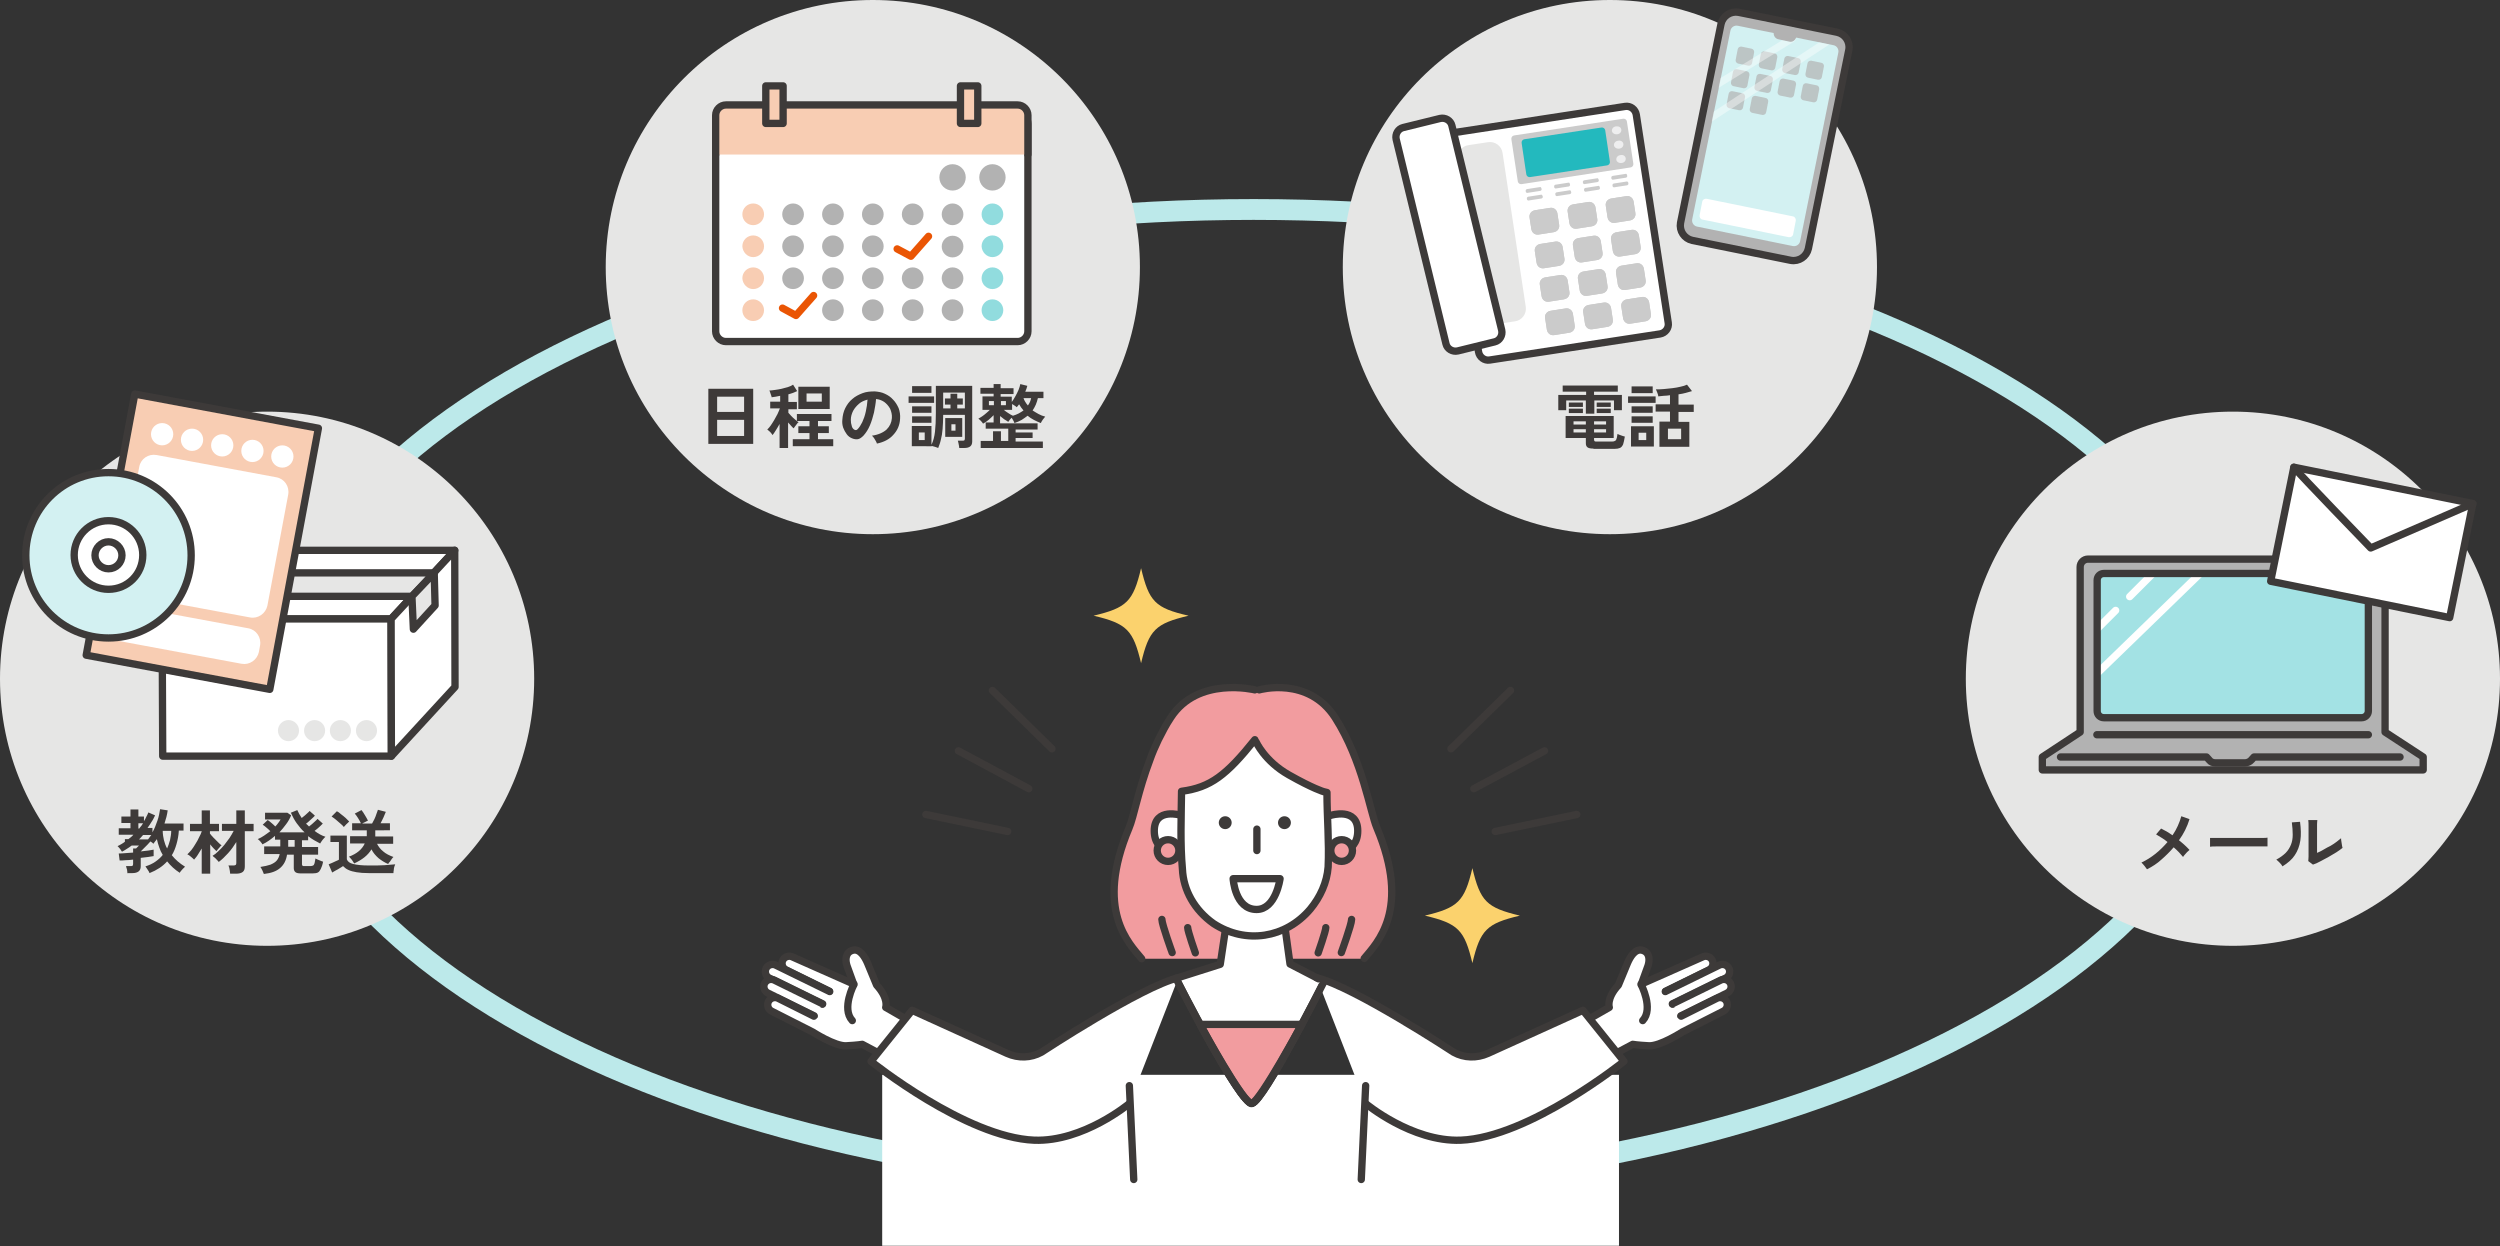 <?xml version="1.0" encoding="utf-8"?>
<!-- Generator: Adobe Illustrator 27.9.1, SVG Export Plug-In . SVG Version: 6.00 Build 0)  -->
<svg version="1.1" id="レイヤー_1" xmlns="http://www.w3.org/2000/svg" xmlns:xlink="http://www.w3.org/1999/xlink" x="0px"
	 y="0px" viewBox="0 0 852.7 425" style="enable-background:new 0 0 852.7 425;" xml:space="preserve">
<rect x="0" y="0" width="852.7" height="425" fill="#333333" stroke="none"/>
<style type="text/css">
	.st0{fill:#BCE9EA;}
	.st1{fill:#E6E6E5;}
	.st2{fill:#FFFFFF;}
	.st3{fill:#F29C9F;}
	.st4{fill:none;stroke:#3D3A39;stroke-width:2.5;stroke-linecap:round;stroke-linejoin:round;stroke-miterlimit:10;}
	.st5{fill:#FFFFFF;stroke:#3D3A39;stroke-width:2.5;stroke-linecap:round;stroke-linejoin:round;stroke-miterlimit:10;}
	.st6{fill:#F29C9F;stroke:#3D3A39;stroke-width:2.5;stroke-linecap:round;stroke-linejoin:round;stroke-miterlimit:10;}
	.st7{fill:#3D3A39;}
	.st8{fill:#FBD26D;}
	.st9{fill:#F8CDB3;}
	.st10{fill:#B2B2B2;}
	.st11{fill:#91DCDE;}
	
		.st12{fill-rule:evenodd;clip-rule:evenodd;fill:none;stroke:#EA5504;stroke-width:2.5;stroke-linecap:round;stroke-linejoin:round;stroke-miterlimit:10;}
	.st13{fill:#F8CDB3;stroke:#3D3A39;stroke-width:2.5;stroke-linecap:round;stroke-linejoin:round;stroke-miterlimit:10;}
	.st14{fill:#E6E6E5;stroke:#3D3A39;stroke-width:2.5;stroke-linecap:round;stroke-linejoin:round;stroke-miterlimit:10;}
	.st15{fill:#D3F1F2;stroke:#3D3A39;stroke-width:2.5;stroke-miterlimit:10;}
	.st16{fill:#FFFFFF;stroke:#3D3A39;stroke-width:2.5;stroke-miterlimit:10;}
	.st17{fill:none;stroke:#3D3A39;stroke-width:2.5;stroke-miterlimit:10;}
	.st18{fill:none;stroke:#3D3A39;stroke-width:2.5;stroke-linecap:round;stroke-linejoin:round;}
	.st19{fill:#D3F1F2;}
	.st20{opacity:0.7;}
	
		.st21{opacity:0.4;clip-path:url(#SVGID_00000165932464475309959980000013447800095929650838_);fill:none;stroke:#FFFFFF;stroke-width:2.5;stroke-linecap:round;stroke-linejoin:round;}
	.st22{fill:none;stroke:#3D3A39;stroke-width:2.5;}
	.st23{fill:#CBCBCB;}
	.st24{fill:#23B9BE;}
	.st25{fill:#EEEEEF;}
	.st26{fill:#B2B2B2;stroke:#3D3A39;stroke-width:2.5;stroke-linecap:round;stroke-linejoin:round;}
	.st27{fill:#A3E2E4;}
	.st28{fill:#FFFFFF;stroke:#3D3A39;stroke-width:2.5;stroke-linecap:round;stroke-linejoin:round;}
	.st29{clip-path:url(#SVGID_00000080905774918909376640000013416121808705573275_);}
	.st30{fill:none;stroke:#FFFFFF;stroke-width:2.5;stroke-linecap:round;stroke-linejoin:round;}
	.st31{fill:#3E3A39;}
</style>
<g>
	<g>
		<path class="st0" d="M427.6,75c45.1,0,88.8,4.5,129.9,13.2c39.6,8.5,75.1,20.5,105.6,35.9c30.1,15.2,53.7,32.8,70.1,52.4
			c16.5,19.7,24.9,40.5,24.9,61.7s-8.4,42.1-24.9,61.7c-16.4,19.5-40,37.2-70.1,52.4c-30.5,15.4-66,27.5-105.6,35.9
			c-41.1,8.8-84.8,13.2-129.9,13.2s-88.8-4.5-129.9-13.2c-39.6-8.5-75.1-20.5-105.6-35.9c-30.1-15.2-53.7-32.8-70.1-52.4
			c-16.5-19.7-24.9-40.5-24.9-61.7s8.4-42.1,24.9-61.7c16.4-19.5,40-37.2,70.1-52.4c30.5-15.4,66-27.5,105.6-35.9
			C338.9,79.5,382.6,75,427.6,75 M427.6,67.9c-186.4,0-337.6,76.3-337.6,170.4s151.1,170.4,337.6,170.4s337.6-76.3,337.6-170.4
			S614.1,67.9,427.6,67.9L427.6,67.9z"/>
	</g>
	<circle class="st1" cx="91.1" cy="231.5" r="91.1"/>
	<circle class="st1" cx="297.7" cy="91.1" r="91.1"/>
	<circle class="st1" cx="761.6" cy="231.5" r="91.1"/>
	<circle class="st1" cx="549.1" cy="91.1" r="91.1"/>
	<rect x="300.9" y="366.6" class="st2" width="251.3" height="58.3"/>
	<g>
		<g>
			<path class="st3" d="M465.3,327c4.3-5.2,16.1-16.5,4.3-44.6c-2.3-5.4-4.8-22.9-14.2-37.5c-9.2-14.3-25.9-9.5-25.9-9.5H428
				c0,0-19.5-4.8-28.7,9.5c-9.4,14.7-11.9,32.1-14.2,37.5c-11.8,28,0,39.4,4.3,44.6"/>
			<path class="st4" d="M401.1,333.7"/>
			<path class="st5" d="M418,316.9l-1.8,12l-15.1,4.8c0,0,22,43.5,26,42.6c4-0.9,24.5-41.5,24.5-41.5l-11.6-6l-1.5-10.9"/>
			<path class="st6" d="M409.3,349.4H444c0,0-13.9,25.7-17,27C424.6,377.4,409.3,349.4,409.3,349.4z"/>
			<path class="st4" d="M422.7,416.6"/>
			<path class="st5" d="M453.9,278.1c0,0,9.2-2.9,9.2,5.3c0,8.3-9.2,7.9-9.2,7.9"/>
			<path class="st5" d="M402.9,278.1c0,0-9.2-2.9-9.2,5.3c0,8.3,9.2,7.9,9.2,7.9"/>
			<path class="st4" d="M428,235.3c0,0-19.5-4.8-28.7,9.5c-1.6,2.4-2.9,4.9-4.2,7.5c-1.1,2.3-2.1,4.6-2.9,6.9
				c-3.9,10.2-5.5,19.5-7.1,23.2c-11.8,28,0,39.4,4.3,44.6"/>
			<path class="st4" d="M429.5,235.3c0,0,16.7-4.8,25.9,9.5c9.4,14.7,11.9,32.1,14.2,37.5c11.8,28,0,39.4-4.3,44.6"/>
			<path class="st5" d="M428.4,253c0,0,2.9,6.6,11.2,11.3s11.8,5.7,11.8,5.7l1.2,0.3c0,8.4,0.8,17.1,0.4,25.4
				c-0.4,5.3-2.7,10.3-6.1,14.4c-8.4,9.9-22,12.1-33,4.9c-6.5-4.6-10.3-11.4-10.6-18.6c-0.8-8.7-0.4-17.8-0.3-26.5
				c9.9-1.3,15.3-5.5,25-17.6"/>
			<circle class="st6" cx="398.4" cy="290.1" r="3.7"/>
			<circle class="st6" cx="457.6" cy="290.1" r="3.7"/>
			<path class="st5" d="M396.3,313.6c0,1.7,3.5,11.3,3.5,11.3"/>
			<path class="st5" d="M405.1,316.4c0,1.2,2.6,8.6,2.6,8.6"/>
			<path class="st5" d="M461,313.6c0,1.7-3.5,11.3-3.5,11.3"/>
			<path class="st5" d="M452.2,316.4c0,1.2-2.6,8.6-2.6,8.6"/>
			<path class="st4" d="M436.6,299.7c0,0-1.4,10.5-8,10.5c-7.4,0-8-10.5-8-10.5H436.6z"/>
			<circle class="st7" cx="438.1" cy="280.6" r="2.2"/>
			<line class="st4" x1="428.7" y1="282.8" x2="428.7" y2="290.1"/>
			<circle class="st7" cx="417.9" cy="280.6" r="2.2"/>
			<g>
				<path class="st2" d="M291.2,335.2l-2.1-5.8c-0.5-1.9-0.7-4.6,2-5.3c2.3-0.6,4.1,2.3,5,4.4l3.1,7.5c4.2,4.6,3.1,7.6,3.1,7.6
					l13.7,7.9l-16.6,7.1l-4.9-2.6c0,0-1.6,0.3-5.5,0.5c-3.9,0.2-11.4-4.7-11.4-4.7l-14-7.1c-1.2-0.6-1.7-2.1-1.1-3.3
					c0.6-1.2,2.1-1.7,3.3-1.1l12.2,6.1l2.8-9.7L291.2,335.2z"/>
				<path class="st5" d="M291.3,335.7l-21-9.3c-1.2-0.6-2.7-0.1-3.3,1.1c-0.6,1.2-0.1,2.7,1.1,3.3l14.8,7.3"/>
				<path class="st5" d="M283,338.2l-18.4-9c-1.2-0.6-2.7-0.1-3.3,1.1c-0.6,1.2-0.1,2.7,1.1,3.3l18.1,8.9"/>
				<path class="st5" d="M280.6,342.4l-16.5-8.1c-1.2-0.6-2.7-0.1-3.3,1.1c-0.6,1.2-0.1,2.7,1.1,3.3l15.8,7.8"/>
				<path class="st5" d="M308.9,347.5l-6.8-3.9c0,0,1.1-3-3.1-7.6l-3.1-7.5c-0.9-2.1-2.6-5-5-4.4c-2.7,0.7-2.6,3.5-2,5.3l2.1,5.8"/>
				<path class="st5" d="M277.6,346.6l-12.2-6.1c-1.2-0.6-2.7-0.1-3.3,1.1c-0.6,1.2-0.1,2.7,1.1,3.3l14,7.1c0,0,7.6,4.9,11.4,4.7
					c3.9-0.2,5.5-0.5,5.5-0.5l4.9,2.6"/>
			</g>
			<path class="st5" d="M401.9,333.5c-12.6,3-46.7,25.4-46.7,25.4c-3.6,2-7.9,2.1-11.7,0.4l-32.4-14.7l-14,17.4
				c0,0,32.4,26,55.7,26.9c16.7,0.6,32.4-12.5,32.4-12.5"/>
			<line class="st5" x1="385.2" y1="370.3" x2="386.7" y2="402.3"/>
			<g>
				<path class="st2" d="M559.9,335.2l2.1-5.8c0.5-1.9,0.7-4.6-2-5.3c-2.3-0.6-4.1,2.3-5,4.4l-3.1,7.5c-4.2,4.6-3.1,7.6-3.1,7.6
					l-13.7,7.9l16.6,7.1l4.9-2.6c0,0,1.6,0.3,5.5,0.5c3.9,0.2,11.4-4.7,11.4-4.7l14-7.1c1.2-0.6,1.7-2.1,1.1-3.3
					c-0.6-1.2-2.1-1.7-3.3-1.1l-12.2,6.1l-2.8-9.7L559.9,335.2z"/>
				<path class="st5" d="M559.7,335.7l21-9.3c1.2-0.6,2.7-0.1,3.3,1.1c0.6,1.2,0.1,2.7-1.1,3.3l-14.8,7.3"/>
				<path class="st5" d="M568,338.2l18.4-9c1.2-0.6,2.7-0.1,3.3,1.1c0.6,1.2,0.1,2.7-1.1,3.3l-18.1,8.9"/>
				<path class="st5" d="M570.4,342.4l16.5-8.1c1.2-0.6,2.7-0.1,3.3,1.1c0.6,1.2,0.1,2.7-1.1,3.3l-15.8,7.8"/>
				<path class="st5" d="M542.1,347.5l6.8-3.9c0,0-1.1-3,3.1-7.6l3.1-7.5c0.9-2.1,2.6-5,5-4.4c2.7,0.7,2.6,3.5,2,5.3l-2.1,5.8"/>
				<path class="st5" d="M573.4,346.6l12.2-6.1c1.2-0.6,2.7-0.1,3.3,1.1c0.6,1.2,0.1,2.7-1.1,3.3l-14,7.1c0,0-7.6,4.9-11.4,4.7
					c-3.9-0.2-5.5-0.5-5.5-0.5l-4.9,2.6"/>
			</g>
			<path class="st5" d="M449.1,333.5c12.6,3,46.7,25.4,46.7,25.4c3.6,2,7.9,2.1,11.7,0.4l32.4-14.7l14,17.4c0,0-32.4,26-55.7,26.9
				c-16.7,0.6-32.4-12.5-32.4-12.5"/>
			<line class="st5" x1="465.8" y1="370.3" x2="464.3" y2="402.3"/>
			<path class="st5" d="M291.3,335.7c0,0-4.4,8.3-0.6,12.4"/>
			<path class="st5" d="M559.7,335.7c0,0,4.4,8.3,0.6,12.4"/>
			<path class="st4" d="M401.1,333.7c0,0,22,43.5,26,42.6c4-0.9,24.5-41.5,24.5-41.5"/>
		</g>
		<g>
			<path class="st8" d="M518.4,312.3c-11.3,2.7-13.5,4.8-16.2,16.2c-2.7-11.3-4.8-13.5-16.2-16.2c11.3-2.7,13.5-4.8,16.2-16.2
				C504.9,307.5,507.1,309.6,518.4,312.3z"/>
		</g>
		<g>
			<path class="st8" d="M405.4,210c-11.3,2.7-13.5,4.8-16.2,16.2c-2.7-11.3-4.8-13.5-16.2-16.2c11.3-2.7,13.5-4.8,16.2-16.2
				C391.9,205.2,394,207.4,405.4,210z"/>
		</g>
		<g>
			<line class="st5" x1="494.9" y1="255.4" x2="515.2" y2="235.5"/>
			<line class="st5" x1="510" y1="283.6" x2="537.8" y2="277.8"/>
			<line class="st5" x1="502.7" y1="269" x2="526.8" y2="256.1"/>
		</g>
		<g>
			<line class="st5" x1="358.8" y1="255.4" x2="338.5" y2="235.5"/>
			<line class="st5" x1="343.7" y1="283.6" x2="315.8" y2="277.8"/>
			<line class="st5" x1="350.9" y1="269" x2="326.9" y2="256.1"/>
		</g>
	</g>
	<g>
		<g>
			<path class="st2" d="M350.6,113c0,1.9-1.6,3.5-3.5,3.5l-99.5,0c-1.9,0-3.5-1.6-3.5-3.5l0-70.8c0-1.9,1.6-3.5,3.5-3.5l99.5,0
				c1.9,0,3.5,1.6,3.5,3.5L350.6,113z"/>
			<path class="st4" d="M350.6,113c0,1.9-1.6,3.5-3.5,3.5l-99.5,0c-1.9,0-3.5-1.6-3.5-3.5l0-70.8c0-1.9,1.6-3.5,3.5-3.5l99.5,0
				c1.9,0,3.5,1.6,3.5,3.5L350.6,113z"/>
		</g>
		<g>
			<path class="st9" d="M244.1,52.7l0-13.4c0-1.9,1.6-3.5,3.5-3.5l99.5,0c1.9,0,3.5,1.6,3.5,3.5l0,13.4"/>
			<path class="st4" d="M244.1,52.7l0-13.4c0-1.9,1.6-3.5,3.5-3.5l99.5,0c1.9,0,3.5,1.6,3.5,3.5l0,13.4"/>
		</g>
		<g>
			<circle class="st10" cx="311.3" cy="73.1" r="3.7"/>
			<circle class="st10" cx="297.7" cy="73.1" r="3.7"/>
			<circle class="st10" cx="284.1" cy="73.1" r="3.7"/>
			<circle class="st9" cx="256.9" cy="73.1" r="3.7"/>
			<circle class="st10" cx="270.5" cy="73.1" r="3.7"/>
			<circle class="st10" cx="324.9" cy="73.1" r="3.7"/>
			<circle class="st11" cx="338.5" cy="73.1" r="3.7"/>
			<path class="st9" d="M256.9,87.7c2,0,3.7-1.6,3.7-3.7c0-2-1.6-3.7-3.7-3.7c-2,0-3.7,1.6-3.7,3.7C253.3,86,254.9,87.7,256.9,87.7z
				"/>
			<path class="st10" d="M270.5,80.3c-2,0-3.7,1.6-3.7,3.7c0,2,1.6,3.7,3.7,3.7c2,0,3.7-1.6,3.7-3.7C274.2,82,272.6,80.3,270.5,80.3
				z"/>
			<path class="st10" d="M284.1,80.3c-2,0-3.7,1.6-3.7,3.7c0,2,1.6,3.7,3.7,3.7c2,0,3.7-1.6,3.7-3.7C287.8,82,286.2,80.3,284.1,80.3
				z"/>
			<path class="st2" d="M311.3,80.3c-2,0-3.7,1.6-3.7,3.7c0,2,1.6,3.7,3.7,3.7c2,0,3.7-1.6,3.7-3.7C315,82,313.4,80.3,311.3,80.3z"
				/>
			<path class="st11" d="M338.5,87.7c2,0,3.7-1.6,3.7-3.7c0-2-1.6-3.7-3.7-3.7c-2,0-3.7,1.6-3.7,3.7C334.9,86,336.5,87.7,338.5,87.7
				z"/>
			<path class="st10" d="M324.9,80.4c-2,0-3.7,1.6-3.7,3.7c0,2,1.6,3.7,3.7,3.7c2,0,3.7-1.6,3.7-3.7C328.6,82,327,80.4,324.9,80.4z"
				/>
			<path class="st10" d="M297.7,80.3c-2,0-3.7,1.6-3.7,3.7c0,2,1.6,3.7,3.7,3.7c2,0,3.7-1.6,3.7-3.7C301.4,82,299.8,80.3,297.7,80.3
				z"/>
			<path class="st10" d="M297.7,98.6c2,0,3.7-1.6,3.7-3.7c0-2-1.6-3.7-3.7-3.7c-2,0-3.7,1.6-3.7,3.7
				C294.1,96.9,295.7,98.6,297.7,98.6z"/>
			<path class="st9" d="M256.9,98.6c2,0,3.7-1.6,3.7-3.7c0-2-1.6-3.7-3.7-3.7c-2,0-3.7,1.6-3.7,3.7
				C253.3,96.9,254.9,98.6,256.9,98.6z"/>
			<path class="st11" d="M338.5,98.6c2,0,3.7-1.6,3.7-3.7c0-2-1.6-3.7-3.7-3.7c-2,0-3.7,1.6-3.7,3.7S336.5,98.6,338.5,98.6z"/>
			<path class="st10" d="M270.5,91.2c-2,0-3.7,1.6-3.7,3.7s1.6,3.7,3.7,3.7c2,0,3.7-1.6,3.7-3.7C274.2,92.9,272.6,91.2,270.5,91.2z"
				/>
			<path class="st10" d="M324.9,91.2c-2,0-3.7,1.6-3.7,3.7c0,2,1.6,3.7,3.7,3.7c2,0,3.7-1.6,3.7-3.7C328.6,92.9,327,91.2,324.9,91.2
				z"/>
			<path class="st10" d="M284.1,91.2c-2,0-3.7,1.6-3.7,3.7c0,2,1.6,3.7,3.7,3.7c2,0,3.7-1.6,3.7-3.7
				C287.8,92.9,286.2,91.2,284.1,91.2z"/>
			<path class="st10" d="M311.3,91.2c-2,0-3.7,1.6-3.7,3.7c0,2,1.6,3.7,3.7,3.7c2,0,3.7-1.6,3.7-3.7C315,92.9,313.4,91.2,311.3,91.2
				z"/>
			<path class="st10" d="M324.9,102.1c-2,0-3.7,1.6-3.7,3.7c0,2,1.6,3.7,3.7,3.7c2,0,3.7-1.6,3.7-3.7
				C328.6,103.8,327,102.1,324.9,102.1z"/>
			<path class="st2" d="M270.5,102.1c-2,0-3.7,1.6-3.7,3.7c0,2,1.6,3.7,3.7,3.7c2,0,3.7-1.6,3.7-3.7
				C274.2,103.8,272.6,102.1,270.5,102.1z"/>
			<path class="st11" d="M338.5,102.1c-2,0-3.7,1.6-3.7,3.7c0,2,1.6,3.7,3.7,3.7c2,0,3.7-1.6,3.7-3.7
				C342.2,103.8,340.6,102.1,338.5,102.1z"/>
			<path class="st10" d="M311.3,102.1c-2,0-3.7,1.6-3.7,3.7c0,2,1.6,3.7,3.7,3.7c2,0,3.7-1.6,3.7-3.7
				C315,103.8,313.4,102.1,311.3,102.1z"/>
			<path class="st10" d="M284.1,102.1c-2,0-3.7,1.6-3.7,3.7c0,2,1.6,3.7,3.7,3.7c2,0,3.7-1.6,3.7-3.7
				C287.8,103.8,286.2,102.1,284.1,102.1z"/>
			<path class="st9" d="M256.9,102.1c-2,0-3.7,1.6-3.7,3.7s1.6,3.7,3.7,3.7c2,0,3.7-1.6,3.7-3.7
				C260.6,103.8,258.9,102.1,256.9,102.1z"/>
			<path class="st10" d="M297.7,102.1c-2,0-3.7,1.6-3.7,3.7c0,2,1.6,3.7,3.7,3.7c2,0,3.7-1.6,3.7-3.7
				C301.4,103.8,299.8,102.1,297.7,102.1z"/>
		</g>
		<circle class="st10" cx="324.9" cy="60.5" r="4.5"/>
		<circle class="st10" cx="338.5" cy="60.5" r="4.5"/>
		<polyline class="st12" points="306,84.9 310.7,87.4 316.7,80.6 		"/>
		<polyline class="st12" points="266.9,105.1 271.5,107.6 277.5,100.8 		"/>
		<g>
			<rect x="261.2" y="29.3" class="st13" width="5.9" height="12.8"/>
			<rect x="327.6" y="29.3" class="st13" width="5.9" height="12.8"/>
		</g>
	</g>
	<g>
		<polygon class="st5" points="133.4,211.1 55.3,211.1 77.1,187.7 155.1,187.7 		"/>
		<polygon class="st5" points="133.4,211.1 55.3,211.1 55.5,257.9 133.5,257.9 		"/>
		<polygon class="st5" points="133.4,211.1 155.1,187.7 155.2,234.3 133.5,257.9 		"/>
		<polygon class="st14" points="140.5,203.4 62.4,203.4 69.9,195.4 148.1,195.4 		"/>
		<polygon class="st14" points="140.5,203.4 141,214.6 148.4,206.5 148.1,195.4 		"/>
		<g>
			<circle class="st1" cx="107.3" cy="249.2" r="3.6"/>
			<circle class="st1" cx="98.4" cy="249.2" r="3.6"/>
			<circle class="st1" cx="116.1" cy="249.2" r="3.6"/>
			<circle class="st1" cx="125" cy="249.2" r="3.6"/>
		</g>
	</g>
	<g>
		<g>
			
				<rect x="37.1" y="139.5" transform="matrix(0.983 0.183 -0.183 0.983 35.041 -9.511)" class="st13" width="63.7" height="90.6"/>
			<path class="st2" d="M85.3,210.6L44.4,203c-2.7-0.5-4.5-3.1-4-5.9l7.1-37.9c0.5-2.7,3.1-4.5,5.9-4l40.9,7.6
				c2.7,0.5,4.5,3.1,4,5.9l-7.1,37.9C90.6,209.3,88,211.1,85.3,210.6z"/>
			<path class="st2" d="M82.4,226.4l-40.9-7.6c-2.7-0.5-4.5-3.1-4-5.9l0.4-2.2c0.5-2.7,3.1-4.5,5.9-4l40.9,7.6
				c2.7,0.5,4.5,3.1,4,5.9l-0.4,2.2C87.7,225.1,85.1,226.9,82.4,226.4z"/>
			<g>
				<circle class="st2" cx="55.3" cy="148.1" r="3.8"/>
				<circle class="st2" cx="65.5" cy="150" r="3.8"/>
				<circle class="st2" cx="75.8" cy="151.9" r="3.8"/>
				<circle class="st2" cx="86.1" cy="153.8" r="3.8"/>
				<circle class="st2" cx="96.3" cy="155.7" r="3.8"/>
			</g>
		</g>
		<g>
			<path class="st15" d="M37,161.2c-15.6,0-28.2,12.6-28.2,28.2s12.6,28.2,28.2,28.2s28.2-12.6,28.2-28.2S52.6,161.2,37,161.2z"/>
			<path class="st16" d="M37,201c-6.4,0-11.7-5.2-11.7-11.7c0-6.4,5.2-11.7,11.7-11.7c6.4,0,11.7,5.2,11.7,11.7
				C48.7,195.8,43.5,201,37,201z"/>
			<path class="st17" d="M37,194c-2.5,0-4.6-2.1-4.6-4.6c0-2.5,2.1-4.6,4.6-4.6c2.5,0,4.6,2.1,4.6,4.6C41.6,191.9,39.6,194,37,194z"
				/>
		</g>
	</g>
	<g>
		<g>
			<path class="st10" d="M616.8,84.8c-0.6,2.7-3.2,4.5-6,4l-33.6-6.8c-2.7-0.6-4.5-3.2-4-6l13.8-67.8c0.6-2.7,3.2-4.5,6-4l33.6,6.8
				c2.7,0.6,4.5,3.2,4,6L616.8,84.8z"/>
			<path class="st18" d="M616.8,84.8c-0.6,2.7-3.2,4.5-6,4l-33.6-6.8c-2.7-0.6-4.5-3.2-4-6l13.8-67.8c0.6-2.7,3.2-4.5,6-4l33.6,6.8
				c2.7,0.6,4.5,3.2,4,6L616.8,84.8z"/>
		</g>
		<g>
			<path class="st19" d="M614,82.2c-0.2,1.2-1.4,2-2.6,1.7l-32.5-6.6c-1.2-0.2-2-1.4-1.7-2.6l13-64.2c0.2-1.2,1.4-2,2.6-1.7
				l32.5,6.6c1.2,0.2,2,1.4,1.7,2.6L614,82.2z"/>
		</g>
		<g class="st20">
			<g>
				<path class="st10" d="M605.5,23.1c-0.1,0.6-0.7,1-1.3,0.9l-3.4-0.7c-0.6-0.1-1-0.7-0.9-1.3l0.7-3.6c0.1-0.6,0.7-1,1.3-0.9
					l3.4,0.7c0.6,0.1,1,0.7,0.9,1.3L605.5,23.1z"/>
			</g>
			<g>
				<path class="st10" d="M613.5,24.7c-0.1,0.6-0.7,1-1.3,0.9l-3.4-0.7c-0.6-0.1-1-0.7-0.9-1.3l0.7-3.6c0.1-0.6,0.7-1,1.3-0.9
					l3.4,0.7c0.6,0.1,1,0.7,0.9,1.3L613.5,24.7z"/>
			</g>
			<g>
				<path class="st10" d="M621.4,26.3c-0.1,0.6-0.7,1-1.3,0.9l-3.4-0.7c-0.6-0.1-1-0.7-0.9-1.3l0.7-3.6c0.1-0.6,0.7-1,1.3-0.9
					l3.4,0.7c0.6,0.1,1,0.7,0.9,1.3L621.4,26.3z"/>
			</g>
			<g>
				<g>
					<path class="st10" d="M597.6,21.5c-0.1,0.6-0.7,1-1.3,0.9l-3.4-0.7c-0.6-0.1-1-0.7-0.9-1.3l0.7-3.6c0.1-0.6,0.7-1,1.3-0.9
						l3.4,0.7c0.6,0.1,1,0.7,0.9,1.3L597.6,21.5z"/>
				</g>
			</g>
			<g>
				<g>
					<path class="st10" d="M604,30.8c-0.1,0.6-0.7,1-1.3,0.9l-3.4-0.7c-0.6-0.1-1-0.7-0.9-1.3l0.7-3.6c0.1-0.6,0.7-1,1.3-0.9
						l3.4,0.7c0.6,0.1,1,0.7,0.9,1.3L604,30.8z"/>
				</g>
				<g>
					<path class="st10" d="M611.9,32.4c-0.1,0.6-0.7,1-1.3,0.9l-3.4-0.7c-0.6-0.1-1-0.7-0.9-1.3l0.7-3.6c0.1-0.6,0.7-1,1.3-0.9
						l3.4,0.7c0.6,0.1,1,0.7,0.9,1.3L611.9,32.4z"/>
				</g>
				<g>
					<path class="st10" d="M619.8,34c-0.1,0.6-0.7,1-1.3,0.9l-3.4-0.7c-0.6-0.1-1-0.7-0.9-1.3l0.7-3.6c0.1-0.6,0.7-1,1.3-0.9
						l3.4,0.7c0.6,0.1,1,0.7,0.9,1.3L619.8,34z"/>
				</g>
				<g>
					<g>
						<path class="st10" d="M596,29.2c-0.1,0.6-0.7,1-1.3,0.9l-3.4-0.7c-0.6-0.1-1-0.7-0.9-1.3l0.7-3.6c0.1-0.6,0.7-1,1.3-0.9
							l3.4,0.7c0.6,0.1,1,0.7,0.9,1.3L596,29.2z"/>
					</g>
				</g>
			</g>
			<g>
				<path class="st10" d="M602.4,38.3c-0.1,0.6-0.7,1-1.3,0.9l-3.4-0.7c-0.6-0.1-1-0.7-0.9-1.3l0.7-3.6c0.1-0.6,0.7-1,1.3-0.9
					l3.4,0.7c0.6,0.1,1,0.7,0.9,1.3L602.4,38.3z"/>
			</g>
			<g>
				<g>
					<path class="st10" d="M594.5,36.7c-0.1,0.6-0.7,1-1.3,0.9l-3.4-0.7c-0.6-0.1-1-0.7-0.9-1.3l0.7-3.6c0.1-0.6,0.7-1,1.3-0.9
						l3.4,0.7c0.6,0.1,1,0.7,0.9,1.3L594.5,36.7z"/>
				</g>
			</g>
		</g>
		<g>
			<defs>
				
					<rect id="SVGID_1_" x="567.1" y="27.6" transform="matrix(0.199 -0.98 0.98 0.199 436.739 627.161)" width="69.9" height="37.6"/>
			</defs>
			<clipPath id="SVGID_00000172432368222653069630000014616094739012224955_">
				<use xlink:href="#SVGID_1_"  style="overflow:visible;"/>
			</clipPath>
			
				<line style="opacity:0.4;clip-path:url(#SVGID_00000172432368222653069630000014616094739012224955_);fill:none;stroke:#FFFFFF;stroke-width:2.5;stroke-linecap:round;stroke-linejoin:round;" x1="579.8" y1="32.4" x2="611.3" y2="13.1"/>
			
				<line style="opacity:0.4;clip-path:url(#SVGID_00000172432368222653069630000014616094739012224955_);fill:none;stroke:#FFFFFF;stroke-width:2.5;stroke-linecap:round;stroke-linejoin:round;" x1="580.5" y1="42.2" x2="623.9" y2="13.7"/>
		</g>
		<path class="st2" d="M610.1,80.9l-29.4-6c-0.7-0.1-1.1-0.8-1-1.5l0.9-4.6c0.1-0.7,0.8-1.1,1.5-1l29.4,6c0.7,0.1,1.1,0.8,1,1.5
			l-0.9,4.6C611.5,80.6,610.8,81,610.1,80.9z"/>
		<path class="st10" d="M610.3,14.2l-3.7-0.8c-1.1-0.2-1.8-1.3-1.6-2.4l0-0.2l7.7,1.6l0,0.2C612.4,13.7,611.4,14.5,610.3,14.2z"/>
	</g>
	<g>
		<g>
			<path class="st2" d="M569,110.1c0.3,1.8-1,3.5-2.8,3.8l-58.1,8.9c-1.8,0.3-3.5-1-3.8-2.8l-10.9-71c-0.3-1.8,1-3.5,2.8-3.8
				l58.1-8.9c1.8-0.3,3.5,1,3.8,2.8L569,110.1z"/>
			<path class="st22" d="M569,110.1c0.3,1.8-1,3.5-2.8,3.8l-58.1,8.9c-1.8,0.3-3.5-1-3.8-2.8l-10.9-71c-0.3-1.8,1-3.5,2.8-3.8
				l58.1-8.9c1.8-0.3,3.5,1,3.8,2.8L569,110.1z"/>
		</g>
		<g>
			<path class="st23" d="M557.1,55.8c0.1,0.6-0.3,1.2-0.9,1.3l-37.2,5.7c-0.6,0.1-1.2-0.3-1.3-0.9l-2.2-14.4
				c-0.1-0.6,0.3-1.2,0.9-1.3l37.2-5.7c0.6-0.1,1.2,0.3,1.3,0.9L557.1,55.8z"/>
		</g>
		<g>
			<path class="st24" d="M549.1,55.1c0.1,0.6-0.3,1.2-0.9,1.3l-26.3,4c-0.6,0.1-1.2-0.3-1.3-0.9l-1.6-10.7c-0.1-0.6,0.3-1.2,0.9-1.3
				l26.3-4c0.6-0.1,1.2,0.3,1.3,0.9L549.1,55.1z"/>
		</g>
		<g>
			<path class="st1" d="M520.4,104.6c0.4,2.4-1.3,4.7-3.7,5l-6.6,1c-2.4,0.4-4.7-1.3-5-3.7l-7.9-52.4c-0.4-2.4,1.3-4.7,3.7-5l6.6-1
				c2.4-0.4,4.7,1.3,5,3.7L520.4,104.6z"/>
		</g>
		<g>
			<path class="st2" d="M512.2,112.6c0.4,1.8-0.7,3.6-2.4,4l-12.6,3.1c-1.8,0.4-3.6-0.7-4-2.4l-17-69.8c-0.4-1.8,0.7-3.6,2.4-4
				l12.6-3.1c1.8-0.4,3.6,0.7,4,2.4L512.2,112.6z"/>
			<path class="st22" d="M512.2,112.6c0.4,1.8-0.7,3.6-2.4,4l-12.6,3.1c-1.8,0.4-3.6-0.7-4-2.4l-17-69.8c-0.4-1.8,0.7-3.6,2.4-4
				l12.6-3.1c1.8-0.4,3.6,0.7,4,2.4L512.2,112.6z"/>
		</g>
		<path class="st25" d="M553,44.2c0.1,0.8-0.5,1.5-1.4,1.6s-1.7-0.4-1.8-1.1c-0.1-0.8,0.5-1.5,1.4-1.6S552.9,43.4,553,44.2z"/>
		<path class="st25" d="M553.7,49.1c0.1,0.8-0.5,1.5-1.4,1.6c-0.9,0.1-1.7-0.4-1.8-1.1c-0.1-0.8,0.5-1.5,1.4-1.6
			C552.8,47.8,553.6,48.3,553.7,49.1z"/>
		<path class="st25" d="M554.5,54c0.1,0.8-0.5,1.5-1.4,1.6c-0.9,0.1-1.7-0.4-1.8-1.1c-0.1-0.8,0.5-1.5,1.4-1.6
			C553.6,52.7,554.4,53.2,554.5,54z"/>
		<g>
			<path class="st23" d="M525.8,64.4c0.1,0.3-0.1,0.6-0.4,0.7l-4.5,0.7c-0.2,0-0.5-0.2-0.5-0.5l0-0.1c-0.1-0.3,0.1-0.6,0.4-0.7
				l4.5-0.7C525.4,63.7,525.7,63.9,525.8,64.4L525.8,64.4z"/>
			<path class="st23" d="M535.5,62.9c0.1,0.3-0.1,0.6-0.4,0.7l-4.5,0.7c-0.2,0-0.5-0.2-0.5-0.5l0-0.1c-0.1-0.3,0.1-0.6,0.4-0.7
				l4.5-0.7C535.2,62.2,535.4,62.4,535.5,62.9L535.5,62.9z"/>
			<path class="st23" d="M545.3,61.4c0.1,0.3-0.1,0.6-0.4,0.7l-4.5,0.7c-0.2,0-0.5-0.2-0.5-0.5l0-0.1c-0.1-0.3,0.1-0.6,0.4-0.7
				l4.5-0.7C544.9,60.7,545.2,60.9,545.3,61.4L545.3,61.4z"/>
			<path class="st23" d="M555,59.9c0.1,0.3-0.1,0.6-0.4,0.7l-4.5,0.7c-0.2,0-0.5-0.2-0.5-0.5l0-0.1c-0.1-0.3,0.1-0.6,0.4-0.7
				l4.5-0.7C554.7,59.2,554.9,59.4,555,59.9L555,59.9z"/>
			<path class="st23" d="M526.2,67c0.1,0.3-0.1,0.6-0.4,0.7l-4.5,0.7c-0.2,0-0.5-0.2-0.5-0.5l0-0.1c-0.1-0.3,0.1-0.6,0.4-0.7
				l4.5-0.7C525.8,66.3,526.1,66.6,526.2,67L526.2,67z"/>
			<path class="st23" d="M535.9,65.5c0.1,0.3-0.1,0.6-0.4,0.7l-4.5,0.7c-0.2,0-0.5-0.2-0.5-0.5l0-0.1c-0.1-0.3,0.1-0.6,0.4-0.7
				l4.5-0.7C535.6,64.8,535.8,65.1,535.9,65.5L535.9,65.5z"/>
			<path class="st23" d="M545.7,64c0.1,0.3-0.1,0.6-0.4,0.7l-4.5,0.7c-0.2,0-0.5-0.2-0.5-0.5l0-0.1c-0.1-0.3,0.1-0.6,0.4-0.7
				l4.5-0.7C545.4,63.3,545.6,63.6,545.7,64L545.7,64z"/>
			<path class="st23" d="M555.4,62.5c0.1,0.3-0.1,0.6-0.4,0.7l-4.5,0.7c-0.2,0-0.5-0.2-0.5-0.5l0-0.1c-0.1-0.3,0.1-0.6,0.4-0.7
				l4.5-0.7C555.1,61.9,555.4,62.1,555.4,62.5L555.4,62.5z"/>
		</g>
		<g>
			<g>
				<g>
					<path class="st23" d="M521.7,74.2c-0.2-1.2,0.6-2.3,1.9-2.5l5.1-0.8c1.2-0.2,2.3,0.6,2.5,1.9l0.6,3.9c0.2,1.2-0.6,2.3-1.9,2.5
						l-5.1,0.8c-1.2,0.2-2.3-0.6-2.5-1.9L521.7,74.2z"/>
				</g>
				<g>
					<path class="st23" d="M521.7,74.2c-0.2-1.2,0.6-2.3,1.9-2.5l5.1-0.8c1.2-0.2,2.3,0.6,2.5,1.9l0.6,3.9c0.2,1.2-0.6,2.3-1.9,2.5
						l-5.1,0.8c-1.2,0.2-2.3-0.6-2.5-1.9L521.7,74.2z"/>
				</g>
			</g>
		</g>
		<g>
			<g>
				<g>
					<path class="st23" d="M534.7,72.2c-0.2-1.2,0.6-2.3,1.9-2.5l5.1-0.8c1.2-0.2,2.3,0.6,2.5,1.9l0.6,3.9c0.2,1.2-0.6,2.3-1.9,2.5
						l-5.1,0.8c-1.2,0.2-2.3-0.6-2.5-1.9L534.7,72.2z"/>
				</g>
				<g>
					<path class="st23" d="M534.7,72.2c-0.2-1.2,0.6-2.3,1.9-2.5l5.1-0.8c1.2-0.2,2.3,0.6,2.5,1.9l0.6,3.9c0.2,1.2-0.6,2.3-1.9,2.5
						l-5.1,0.8c-1.2,0.2-2.3-0.6-2.5-1.9L534.7,72.2z"/>
				</g>
			</g>
			<g>
				<path class="st23" d="M541.2,74.9l0.1,0.4l-2.6,0.4c0.2-0.3,0.7-0.9,1.1-1.5c0.5-0.7,0.6-1.1,0.5-1.4c-0.1-0.4-0.4-0.6-0.8-0.6
					c-0.6,0.1-0.8,0.6-0.8,0.8l-0.2-0.4c0.2-0.4,0.6-0.7,1-0.7c0.5-0.1,1.2,0.1,1.3,0.9c0.1,0.3,0,0.7-0.3,1.2
					c-0.2,0.3-0.4,0.7-0.8,1.3L541.2,74.9z"/>
			</g>
		</g>
		<g>
			<g>
				<g>
					<path class="st23" d="M547.7,70.2c-0.2-1.2,0.6-2.3,1.9-2.5l5.1-0.8c1.2-0.2,2.3,0.6,2.5,1.9l0.6,3.9c0.2,1.2-0.6,2.3-1.9,2.5
						l-5.1,0.8c-1.2,0.2-2.3-0.6-2.5-1.9L547.7,70.2z"/>
				</g>
				<g>
					<path class="st23" d="M547.7,70.2c-0.2-1.2,0.6-2.3,1.9-2.5l5.1-0.8c1.2-0.2,2.3,0.6,2.5,1.9l0.6,3.9c0.2,1.2-0.6,2.3-1.9,2.5
						l-5.1,0.8c-1.2,0.2-2.3-0.6-2.5-1.9L547.7,70.2z"/>
				</g>
			</g>
		</g>
		<g>
			<g>
				<g>
					<path class="st23" d="M523.5,85.7c-0.2-1.2,0.6-2.3,1.9-2.5l5.1-0.8c1.2-0.2,2.3,0.6,2.5,1.9l0.6,3.9c0.2,1.2-0.6,2.3-1.9,2.5
						l-5.1,0.8c-1.2,0.2-2.3-0.6-2.5-1.9L523.5,85.7z"/>
				</g>
				<g>
					<path class="st23" d="M523.5,85.7c-0.2-1.2,0.6-2.3,1.9-2.5l5.1-0.8c1.2-0.2,2.3,0.6,2.5,1.9l0.6,3.9c0.2,1.2-0.6,2.3-1.9,2.5
						l-5.1,0.8c-1.2,0.2-2.3-0.6-2.5-1.9L523.5,85.7z"/>
				</g>
			</g>
		</g>
		<g>
			<g>
				<g>
					<path class="st23" d="M536.5,83.7c-0.2-1.2,0.6-2.3,1.9-2.5l5.1-0.8c1.2-0.2,2.3,0.6,2.5,1.9l0.6,3.9c0.2,1.2-0.6,2.3-1.9,2.5
						l-5.1,0.8c-1.2,0.2-2.3-0.6-2.5-1.9L536.5,83.7z"/>
				</g>
				<g>
					<path class="st23" d="M536.5,83.7c-0.2-1.2,0.6-2.3,1.9-2.5l5.1-0.8c1.2-0.2,2.3,0.6,2.5,1.9l0.6,3.9c0.2,1.2-0.6,2.3-1.9,2.5
						l-5.1,0.8c-1.2,0.2-2.3-0.6-2.5-1.9L536.5,83.7z"/>
				</g>
			</g>
			<g>
				<path class="st23" d="M542.2,83.5l-1.6,0.2l0.2,1.1c0.1-0.1,0.2-0.1,0.5-0.2c0.8-0.1,1.4,0.4,1.5,0.9c0.1,0.6-0.2,1.2-1.2,1.4
					c-0.4,0.1-0.8,0-1.1-0.1l0.1-0.4c0.3,0.2,0.6,0.2,1,0.1c0.8-0.1,0.9-0.6,0.9-0.9c-0.1-0.5-0.5-0.7-1-0.6c-0.3,0-0.5,0.2-0.5,0.2
					l-0.4,0.1l-0.3-1.9l1.9-0.3L542.2,83.5z"/>
			</g>
		</g>
		<g>
			<g>
				<g>
					<path class="st23" d="M549.5,81.7c-0.2-1.2,0.6-2.3,1.9-2.5l5.1-0.8c1.2-0.2,2.3,0.6,2.5,1.9l0.6,3.9c0.2,1.2-0.6,2.3-1.9,2.5
						l-5.1,0.8c-1.2,0.2-2.3-0.6-2.5-1.9L549.5,81.7z"/>
				</g>
				<g>
					<path class="st23" d="M549.5,81.7c-0.2-1.2,0.6-2.3,1.9-2.5l5.1-0.8c1.2-0.2,2.3,0.6,2.5,1.9l0.6,3.9c0.2,1.2-0.6,2.3-1.9,2.5
						l-5.1,0.8c-1.2,0.2-2.3-0.6-2.5-1.9L549.5,81.7z"/>
				</g>
			</g>
			<g>
				<path class="st23" d="M554.9,81.5c-1.1,0.1-1.4,1.1-1.3,1.7c0.2-0.3,0.5-0.6,0.9-0.6c0.6-0.1,1.3,0.3,1.4,1
					c0.1,0.7-0.4,1.3-1,1.4c-0.5,0.1-1.4-0.1-1.6-1.4c-0.1-1,0.2-2.3,1.6-2.4L554.9,81.5z M554.5,83c-0.4,0.1-0.8,0.4-0.8,0.9
					c0.1,0.4,0.5,0.8,1,0.7c0.5-0.1,0.8-0.5,0.7-0.9C555.3,82.9,554.7,83,554.5,83z"/>
			</g>
		</g>
		<g>
			<g>
				<g>
					<path class="st23" d="M525.2,97.1c-0.2-1.2,0.6-2.3,1.9-2.5l5.1-0.8c1.2-0.2,2.3,0.6,2.5,1.9l0.6,3.9c0.2,1.2-0.6,2.3-1.9,2.5
						l-5.1,0.8c-1.2,0.2-2.3-0.6-2.5-1.9L525.2,97.1z"/>
				</g>
				<g>
					<path class="st23" d="M525.2,97.1c-0.2-1.2,0.6-2.3,1.9-2.5l5.1-0.8c1.2-0.2,2.3,0.6,2.5,1.9l0.6,3.9c0.2,1.2-0.6,2.3-1.9,2.5
						l-5.1,0.8c-1.2,0.2-2.3-0.6-2.5-1.9L525.2,97.1z"/>
				</g>
			</g>
		</g>
		<g>
			<g>
				<g>
					<path class="st23" d="M538.2,95.1c-0.2-1.2,0.6-2.3,1.9-2.5l5.1-0.8c1.2-0.2,2.3,0.6,2.5,1.9l0.6,3.9c0.2,1.2-0.6,2.3-1.9,2.5
						l-5.1,0.8c-1.2,0.2-2.3-0.6-2.5-1.9L538.2,95.1z"/>
				</g>
				<g>
					<path class="st23" d="M538.2,95.1c-0.2-1.2,0.6-2.3,1.9-2.5l5.1-0.8c1.2-0.2,2.3,0.6,2.5,1.9l0.6,3.9c0.2,1.2-0.6,2.3-1.9,2.5
						l-5.1,0.8c-1.2,0.2-2.3-0.6-2.5-1.9L538.2,95.1z"/>
				</g>
			</g>
			<g>
				<path class="st23" d="M543,94.6c0.6-0.1,1.1,0.2,1.2,0.8c0,0.3-0.1,0.6-0.3,0.8c0.3,0.1,0.7,0.3,0.8,0.9
					c0.1,0.7-0.4,1.2-1.1,1.3c-0.7,0.1-1.3-0.3-1.4-0.9c-0.1-0.5,0.2-0.9,0.5-1.1 M544.2,97.1c0-0.3-0.3-0.7-0.9-0.6
					c-0.7,0.1-0.8,0.6-0.7,0.9c0.1,0.4,0.5,0.7,0.9,0.6C543.9,97.9,544.2,97.6,544.2,97.1z"/>
			</g>
		</g>
		<g>
			<g>
				<g>
					<path class="st23" d="M551.2,93.1c-0.2-1.2,0.6-2.3,1.9-2.5l5.1-0.8c1.2-0.2,2.3,0.6,2.5,1.9l0.6,3.9c0.2,1.2-0.6,2.3-1.9,2.5
						l-5.1,0.8c-1.2,0.2-2.3-0.6-2.5-1.9L551.2,93.1z"/>
				</g>
				<g>
					<path class="st23" d="M551.2,93.1c-0.2-1.2,0.6-2.3,1.9-2.5l5.1-0.8c1.2-0.2,2.3,0.6,2.5,1.9l0.6,3.9c0.2,1.2-0.6,2.3-1.9,2.5
						l-5.1,0.8c-1.2,0.2-2.3-0.6-2.5-1.9L551.2,93.1z"/>
				</g>
			</g>
		</g>
		<g>
			<g>
				<g>
					<path class="st23" d="M527,108.5c-0.2-1.2,0.6-2.3,1.9-2.5l5.1-0.8c1.2-0.2,2.3,0.6,2.5,1.9l0.6,3.9c0.2,1.2-0.6,2.3-1.9,2.5
						l-5.1,0.8c-1.2,0.2-2.3-0.6-2.5-1.9L527,108.5z"/>
				</g>
				<g>
					<path class="st23" d="M527,108.5c-0.2-1.2,0.6-2.3,1.9-2.5l5.1-0.8c1.2-0.2,2.3,0.6,2.5,1.9l0.6,3.9c0.2,1.2-0.6,2.3-1.9,2.5
						l-5.1,0.8c-1.2,0.2-2.3-0.6-2.5-1.9L527,108.5z"/>
				</g>
			</g>
		</g>
		<g>
			<g>
				<g>
					<path class="st23" d="M540,106.5c-0.2-1.2,0.6-2.3,1.9-2.5l5.1-0.8c1.2-0.2,2.3,0.6,2.5,1.9l0.6,3.9c0.2,1.2-0.6,2.3-1.9,2.5
						l-5.1,0.8c-1.2,0.2-2.3-0.6-2.5-1.9L540,106.5z"/>
				</g>
				<g>
					<path class="st23" d="M540,106.5c-0.2-1.2,0.6-2.3,1.9-2.5l5.1-0.8c1.2-0.2,2.3,0.6,2.5,1.9l0.6,3.9c0.2,1.2-0.6,2.3-1.9,2.5
						l-5.1,0.8c-1.2,0.2-2.3-0.6-2.5-1.9L540,106.5z"/>
				</g>
			</g>
		</g>
		<g>
			<g>
				<g>
					<path class="st23" d="M553,104.6c-0.2-1.2,0.6-2.3,1.9-2.5l5.1-0.8c1.2-0.2,2.3,0.6,2.5,1.9l0.6,3.9c0.2,1.2-0.6,2.3-1.9,2.5
						l-5.1,0.8c-1.2,0.2-2.3-0.6-2.5-1.9L553,104.6z"/>
				</g>
				<g>
					<path class="st23" d="M553,104.6c-0.2-1.2,0.6-2.3,1.9-2.5l5.1-0.8c1.2-0.2,2.3,0.6,2.5,1.9l0.6,3.9c0.2,1.2-0.6,2.3-1.9,2.5
						l-5.1,0.8c-1.2,0.2-2.3-0.6-2.5-1.9L553,104.6z"/>
				</g>
			</g>
		</g>
	</g>
	<g>
		<path class="st26" d="M813.5,249.7v-56.3c0-1.5-1.2-2.7-2.7-2.7h-98.6c-1.5,0-2.7,1.2-2.7,2.7v56.3l-12.9,8.5v4.4h129.9v-4.4
			L813.5,249.7z"/>
		<path class="st27" d="M805.5,244.8h-87.9c-1.3,0-2.3-1-2.3-2.3v-44.6c0-1.3,1-2.3,2.3-2.3h87.9c1.3,0,2.3,1,2.3,2.3v44.6
			C807.8,243.8,806.7,244.8,805.5,244.8z"/>
		<line class="st28" x1="715.2" y1="250.6" x2="807.8" y2="250.6"/>
		<path class="st18" d="M702.8,258.2h49.8l0.9,1c0.5,0.7,1.3,1,2.2,1h10c0.8,0,1.7-0.4,2.2-1l0.9-1h49.8"/>
		<g>
			<defs>
				<path id="SVGID_00000083068633807103644080000009262861012295784581_" d="M805.5,244.8h-87.9c-1.3,0-2.3-1-2.3-2.3v-44.6
					c0-1.3,1-2.3,2.3-2.3h87.9c1.3,0,2.3,1,2.3,2.3v44.6C807.8,243.8,806.7,244.8,805.5,244.8z"/>
			</defs>
			<clipPath id="SVGID_00000083069361233588684780000016387837284253064877_">
				<use xlink:href="#SVGID_00000083068633807103644080000009262861012295784581_"  style="overflow:visible;"/>
			</clipPath>
			<g style="clip-path:url(#SVGID_00000083069361233588684780000016387837284253064877_);">
				<line class="st30" x1="726.4" y1="203.5" x2="738.8" y2="191.1"/>
				<line class="st30" x1="708.8" y1="221" x2="721.6" y2="208.2"/>
				<polyline class="st30" points="709.7,235.1 732.3,213.2 759.2,187.1 				"/>
			</g>
		</g>
		<path class="st18" d="M805.5,244.8h-87.9c-1.3,0-2.3-1-2.3-2.3v-44.6c0-1.3,1-2.3,2.3-2.3h87.9c1.3,0,2.3,1,2.3,2.3v44.6
			C807.8,243.8,806.7,244.8,805.5,244.8z"/>
	</g>
	<g>
		
			<rect x="777.8" y="165.2" transform="matrix(0.98 0.199 -0.199 0.98 53.012 -157.324)" class="st28" width="62.3" height="39.7"/>
		<path class="st18" d="M782.4,159.4c1.7,2.2,26.2,27.5,26.2,27.5l34.8-15.1"/>
	</g>
	<g>
		<path class="st31" d="M241.6,151.4v-18.8h15.3v18.8H241.6z M244.6,140.5h9.2v-5.2h-9.2V140.5z M244.6,148.7h9.2v-5.5h-9.2V148.7z"
			/>
		<path class="st31" d="M265.9,152.8v-8.2c-0.4,0.8-0.9,1.5-1.3,2.2c-0.4,0.7-0.8,1.2-1.1,1.6c-0.1-0.2-0.3-0.4-0.5-0.7
			s-0.5-0.5-0.7-0.7s-0.5-0.4-0.6-0.5c0.4-0.4,0.8-0.8,1.2-1.4s0.8-1.2,1.2-1.9c0.4-0.7,0.7-1.3,1.1-2c0.3-0.7,0.6-1.3,0.8-1.9h-3.3
			V137h3.4v-2c-0.5,0.1-1,0.2-1.5,0.3c-0.5,0.1-0.9,0.1-1.4,0.2c0-0.2-0.1-0.4-0.2-0.7c-0.1-0.3-0.2-0.6-0.3-0.9
			c-0.1-0.3-0.2-0.6-0.3-0.7c0.5,0,1.2-0.1,1.9-0.2c0.7-0.1,1.5-0.2,2.3-0.4c0.8-0.2,1.5-0.4,2.2-0.6s1.3-0.5,1.7-0.8l1.4,2.2
			c-0.4,0.2-0.9,0.4-1.4,0.6c-0.5,0.2-1,0.3-1.6,0.5v2.6h2.9v2.5h-2.9v1.2c0.3,0.3,0.6,0.7,1,1.1c0.4,0.4,0.8,0.8,1.3,1.2
			c0.4,0.4,0.8,0.7,1.2,0.9c-0.2,0.1-0.4,0.3-0.6,0.6c-0.2,0.3-0.4,0.5-0.6,0.8c-0.2,0.3-0.4,0.5-0.5,0.7c-0.3-0.2-0.5-0.5-0.9-0.9
			c-0.3-0.3-0.6-0.7-1-1.1v8.7H265.9z M270.4,152.2v-2.4h5.7v-2.1h-3.8v-2.3h3.8v-1.8h-4.3v-2.4h11.8v2.4H279v1.8h3.7v2.3H279v2.1
			h5.2v2.4H270.4z M272.3,139.5v-7.6H283v7.6H272.3z M275.1,137h5.2v-2.8h-5.2V137z"/>
		<path class="st31" d="M299.1,151.3c-0.1-0.3-0.2-0.6-0.4-0.9s-0.4-0.7-0.6-1s-0.5-0.6-0.7-0.8c2.2-0.3,3.9-1.1,5-2.1
			c1.1-1.1,1.7-2.4,1.8-3.9c0.1-1.2-0.2-2.2-0.6-3.2c-0.5-0.9-1.2-1.7-2-2.3c-0.9-0.6-1.8-0.9-2.8-1c-0.1,1.5-0.4,3-0.7,4.6
			c-0.4,1.6-0.8,3-1.4,4.4c-0.6,1.4-1.3,2.5-2.2,3.5c-0.7,0.7-1.3,1.1-1.9,1.2c-0.6,0.1-1.3,0-2-0.3c-0.7-0.3-1.3-0.7-1.8-1.4
			s-0.9-1.4-1.2-2.2c-0.3-0.9-0.4-1.8-0.3-2.7c0.1-1.5,0.4-2.8,1-4s1.4-2.3,2.4-3.1c1-0.9,2.2-1.5,3.5-2s2.7-0.6,4.2-0.6
			c1.2,0.1,2.4,0.3,3.4,0.8c1.1,0.5,2,1.1,2.8,2c0.8,0.8,1.4,1.8,1.9,2.9c0.4,1.1,0.6,2.3,0.5,3.6c-0.1,2.2-0.9,4-2.3,5.5
			C303.4,149.8,301.5,150.8,299.1,151.3z M291.3,146.5c0.2,0.1,0.4,0.2,0.6,0.2s0.4-0.1,0.6-0.3c0.6-0.6,1.1-1.4,1.6-2.4
			c0.5-1.1,0.9-2.2,1.2-3.6c0.3-1.3,0.5-2.7,0.6-4.1c-1.1,0.3-2.1,0.7-2.9,1.4s-1.5,1.5-2,2.4c-0.5,1-0.8,2-0.8,3.1
			c0,0.8,0.1,1.4,0.3,2C290.6,145.8,290.9,146.2,291.3,146.5z"/>
		<path class="st31" d="M309.9,137.4v-2.2h8.7v2.2H309.9z M327.2,152.9c0-0.2-0.1-0.5-0.1-0.8c-0.1-0.3-0.1-0.7-0.2-1
			c-0.1-0.3-0.1-0.6-0.2-0.8h1.6c0.3,0,0.5,0,0.6-0.1c0.1-0.1,0.2-0.3,0.2-0.6v-8.1h-7.4c0,1.8-0.1,3.5-0.2,4.8
			c-0.1,1.4-0.3,2.6-0.6,3.7c-0.2,1-0.6,2-0.9,2.8c-0.3-0.1-0.7-0.3-1.1-0.4c-0.4-0.1-0.8-0.2-1.1-0.3v0.1H311v-6.9h6.7v6.4
			c0.6-1.2,1-2.7,1.2-4.4c0.2-1.7,0.3-3.8,0.3-6.4v-9.3h12.4v19c0,1.5-0.9,2.2-2.7,2.2H327.2z M311.1,134v-2.3h6.6v2.3H311.1z
			 M311.1,140.8v-2.2h6.6v2.2H311.1z M311.1,144.2v-2.2h6.6v2.2H311.1z M313.4,150.1h2v-2.6h-2V150.1z M321.7,139.3h2.5V138h-1.9
			v-2.1h1.9v-1.6h2.3v1.6h1.9v2.1h-1.9v1.3h2.6v-5.4h-7.4V139.3z M322.4,149v-6.4h5.8v6.4H322.4z M324.5,146.9h1.4v-2.2h-1.4V146.9z
			"/>
		<path class="st31" d="M334.5,152.6v-2.2h4.2v-3.3h2.7v3.3h2.5v-4.2h-7.7v-2.1h2.7v-2.5c-0.5,0.5-1.1,1.1-1.7,1.6
			c-0.6,0.5-1.3,1-1.9,1.3c-0.2-0.3-0.4-0.6-0.7-0.9c-0.3-0.3-0.6-0.6-0.9-0.8c0.4-0.2,0.8-0.5,1.3-0.8c0.5-0.3,0.9-0.7,1.4-1.1
			s0.9-0.8,1.2-1.1h-2.5v-4.6h3.8v-0.9h-4.5v-2h4.5V131h2.4v1.4h4.4v2h-4.4v0.9h3.8v1.8c0.4-0.5,0.8-1.2,1.2-1.9
			c0.4-0.7,0.8-1.5,1.1-2.2c0.3-0.8,0.5-1.4,0.6-2l2.4,0.6c-0.1,0.3-0.2,0.7-0.3,1c-0.1,0.3-0.3,0.7-0.4,1h6.2v2.2h-1.9
			c-0.2,0.8-0.4,1.5-0.7,2.2s-0.7,1.4-1.1,2c0.6,0.4,1.3,0.8,2,1.2c0.7,0.4,1.5,0.7,2.3,0.9c-0.2,0.3-0.5,0.6-0.8,1
			c-0.3,0.4-0.5,0.8-0.7,1.2c-0.8-0.3-1.6-0.7-2.4-1.1s-1.5-0.9-2.1-1.4c-0.6,0.5-1.3,0.9-2,1.4c-0.7,0.4-1.6,0.8-2.5,1.1
			c-0.1-0.3-0.2-0.6-0.4-0.9c-0.2-0.4-0.4-0.7-0.6-0.9c-0.2,0.2-0.4,0.5-0.6,0.7c-0.2,0.3-0.4,0.5-0.5,0.7c-0.4-0.3-0.9-0.6-1.4-0.9
			c-0.5-0.4-0.9-0.7-1.4-1.1v2.5h12.8v2.1h-7.5v1h5.8v1.9h-5.8v1.2h9.3v2.2H334.5z M337.3,138.2h1.7v-1.4h-1.7V138.2z M341.4,138.2
			h1.7v-1.4h-1.7V138.2z M345.5,141.8c0.7-0.2,1.4-0.5,2-0.8c0.6-0.3,1.1-0.7,1.6-1c-0.3-0.3-0.5-0.7-0.8-1
			c-0.2-0.4-0.5-0.7-0.7-1.1c-0.1,0.2-0.3,0.3-0.4,0.5s-0.3,0.3-0.4,0.5c-0.2-0.2-0.5-0.4-0.8-0.6c-0.3-0.2-0.6-0.4-0.8-0.5v2h-2.8
			c0.4,0.4,0.9,0.7,1.5,1.1C344.5,141.3,345,141.6,345.5,141.8z M350.6,138.3c0.3-0.4,0.5-0.8,0.7-1.2c0.2-0.4,0.3-0.9,0.4-1.3h-2.6
			C349.4,136.7,349.9,137.5,350.6,138.3z"/>
	</g>
	<g>
		<path class="st31" d="M540.9,141.1v-4.5h-6.7v3.3h-2.7v-5.2h9.5v-1.1h-8v-2.1h18.8v2.1h-8.1v1.1h9.5v5.2h-2.7v-3.3h-6.7v4.5H540.9
			z M543.5,153c-0.9,0-1.6-0.1-2-0.4c-0.4-0.3-0.6-0.7-0.6-1.4v-1.8H534v-7.5h16.4v7.5h-6.7v0.6c0,0.2,0.1,0.4,0.2,0.5
			c0.1,0.1,0.3,0.1,0.7,0.1h5.3c0.6,0,1-0.2,1.3-0.5c0.2-0.4,0.4-1.1,0.5-2.1c0.3,0.2,0.7,0.3,1.2,0.5c0.5,0.2,0.9,0.3,1.3,0.4
			c-0.2,1.2-0.4,2.1-0.6,2.7c-0.3,0.6-0.6,1-1.1,1.2s-1,0.3-1.8,0.3H543.5z M535.1,138.8v-1.5h4.8v1.5H535.1z M535.1,140.9v-1.5h4.8
			v1.5H535.1z M536.7,144.8h4.2v-1.1h-4.2V144.8z M536.7,147.5h4.2v-1.1h-4.2V147.5z M543.7,144.8h4.1v-1.1h-4.1V144.8z
			 M543.7,147.5h4.1v-1.1h-4.1V147.5z M544.6,138.8v-1.5h4.8v1.5H544.6z M544.6,140.9v-1.5h4.8v1.5H544.6z"/>
		<path class="st31" d="M555.3,137.4v-2.2h9.4v2.2H555.3z M556.3,152.3v-6.9h7.8v6.9H556.3z M556.5,140.8v-2.2h7.2v2.2H556.5z
			 M556.5,144.2V142h7.2v2.2H556.5z M556.5,134.1v-2.3h7.2v2.3H556.5z M558.9,150.1h2.6v-2.5h-2.6V150.1z M566,152.3v-8.5h3.6v-3.4
			h-4.9v-2.5h4.9v-3.1c-0.7,0.1-1.4,0.2-2.1,0.2c-0.7,0.1-1.3,0.1-1.9,0.2c0-0.3-0.1-0.7-0.3-1.2c-0.2-0.5-0.4-0.9-0.5-1.2
			c0.8,0,1.7,0,2.7-0.1s1.9-0.2,2.9-0.3s1.9-0.3,2.8-0.5c0.9-0.2,1.6-0.4,2.2-0.7l1.7,2.2c-0.6,0.2-1.3,0.4-2.1,0.6
			c-0.8,0.2-1.6,0.4-2.5,0.5v3.5h5.2v2.5h-5.2v3.4h3.7v8.5H566z M568.9,149.8h4.5v-3.6h-4.5V149.8z"/>
	</g>
	<g>
		<path class="st31" d="M732.3,296.5c-0.2-0.3-0.5-0.7-0.9-1.2s-0.7-0.8-1-1.1c1.7-0.8,3.3-1.8,4.8-3c1.5-1.2,2.9-2.6,4.1-4
			c-0.7-0.6-1.4-1.1-2.1-1.5c-0.7-0.4-1.3-0.8-1.8-1.1l1.7-2c0.6,0.3,1.2,0.6,1.9,1c0.7,0.4,1.4,0.9,2,1.3c0.7-1,1.3-2.1,1.8-3.2
			c0.5-1.1,0.9-2.2,1.2-3.3l2.8,1c-0.8,2.6-2,5-3.6,7.2c0.7,0.6,1.4,1.1,2,1.7c0.6,0.6,1.2,1.1,1.6,1.6c-0.2,0.2-0.5,0.4-0.8,0.7
			c-0.3,0.3-0.5,0.6-0.8,0.9c-0.3,0.3-0.5,0.6-0.6,0.8c-0.4-0.5-0.9-1-1.4-1.6c-0.6-0.6-1.2-1.2-1.8-1.7c-1.3,1.5-2.7,2.9-4.2,4.2
			C735.8,294.5,734.1,295.6,732.3,296.5z"/>
		<path class="st31" d="M753.8,288.8c0-0.2,0-0.5,0-0.9s0-0.8,0-1.2c0-0.4,0-0.7,0-0.9c0.3,0,0.8,0,1.6,0c0.8,0,1.7,0,2.8,0
			s2.2,0,3.5,0c1.2,0,2.5,0,3.7,0c1.2,0,2.4,0,3.5,0c1.1,0,2,0,2.8,0c0.8,0,1.4,0,1.7-0.1c0,0.2,0,0.5,0,0.9c0,0.4,0,0.8,0,1.2
			c0,0.4,0,0.7,0,0.9c-0.4,0-1,0-1.8,0c-0.8,0-1.7,0-2.7,0c-1,0-2.1,0-3.3,0c-1.2,0-2.3,0-3.5,0c-1.2,0-2.3,0-3.4,0s-2,0-2.9,0
			C755,288.7,754.3,288.7,753.8,288.8z"/>
		<path class="st31" d="M778.5,295.5c-0.2-0.4-0.5-0.8-0.9-1.2c-0.4-0.4-0.8-0.8-1.2-1.1c1.3-0.7,2.4-1.5,3.2-2.3
			c0.8-0.8,1.4-1.8,1.8-2.8s0.6-2.1,0.6-3.4s-0.1-2.6-0.3-4.2l2.8-0.2c0.3,2.4,0.4,4.5,0.1,6.4s-0.9,3.5-1.9,5
			C781.8,293.1,780.3,294.4,778.5,295.5z M788.9,294.9l-1.6-1.2c0-0.3,0.1-0.8,0.1-1.6s0-1.8,0-2.9c0-1.1,0-2.2,0-3.4
			c0-1.4,0-2.6,0-3.7c0-1,0-1.9-0.1-2.4h3.1c0,0.3-0.1,0.7-0.1,1.4c0,0.6,0,1.4,0,2.2c0,0.8,0,1.6,0,2.4v5.2
			c0.7-0.3,1.4-0.6,2.2-1.1s1.6-0.9,2.4-1.3c0.8-0.5,1.5-0.9,2.1-1.4s1.1-0.9,1.5-1.2c0,0.3,0,0.7,0.1,1.1c0.1,0.4,0.1,0.9,0.2,1.3
			c0.1,0.4,0.1,0.7,0.2,0.9c-0.5,0.4-1.2,0.9-2.1,1.5c-0.9,0.5-1.8,1.1-2.7,1.6c-1,0.5-1.9,1-2.8,1.5S789.6,294.7,788.9,294.9z"/>
	</g>
	<g>
		<path class="st31" d="M43.5,298.1c0-0.2-0.1-0.5-0.1-0.9s-0.1-0.7-0.2-1c-0.1-0.3-0.2-0.6-0.2-0.8h1.5c0.3,0,0.5,0,0.7-0.1
			c0.1-0.1,0.2-0.3,0.2-0.6v-1.5c-0.9,0.1-1.8,0.2-2.6,0.2c-0.8,0.1-1.5,0.1-2,0.1l-0.3-2.4c0.5,0,1.2,0,2.1-0.1
			c0.9-0.1,1.8-0.1,2.8-0.2v-1.4l1,0c0,0,0.1-0.1,0.3-0.3c0.1-0.1,0.3-0.3,0.4-0.4c0.1-0.1,0.2-0.2,0.3-0.3h-2.5
			c-0.5,0.4-1.1,0.8-1.6,1.1c-0.6,0.4-1.1,0.7-1.7,1c-0.1-0.2-0.3-0.5-0.6-0.9s-0.6-0.7-0.9-1c0.5-0.2,0.9-0.5,1.3-0.7
			c0.4-0.2,0.8-0.5,1.2-0.8v-0.9h1.2c0.3-0.2,0.6-0.5,0.9-0.7c0.3-0.3,0.6-0.5,0.8-0.8h-5v-2.2h4v-1.8h-3.1v-2.2h3.1v-2.4h2.7v2.4
			h1.9v1.6c0.3-0.5,0.6-1,0.8-1.5c0.3-0.5,0.5-1,0.7-1.5l2.3,1c-0.4,0.8-0.7,1.5-1.2,2.2c-0.4,0.7-0.9,1.4-1.4,2.1H52v1.5
			c0.7-1.2,1.2-2.6,1.7-4c0.5-1.4,0.7-2.7,0.9-3.9l2.6,0.4c-0.2,1.5-0.6,3-1.1,4.5h6.5v2.4H61c-0.1,1.7-0.4,3.2-0.8,4.6
			c-0.4,1.4-0.9,2.7-1.6,3.8c1.2,1.5,2.7,2.8,4.5,3.9c-0.2,0.2-0.4,0.5-0.7,0.7c-0.3,0.3-0.5,0.6-0.7,0.8c-0.2,0.3-0.4,0.5-0.4,0.6
			c-1.7-1.1-3.1-2.4-4.3-3.9c-1.5,1.7-3.5,3-6,4c-0.1-0.3-0.3-0.7-0.6-1.1c-0.3-0.4-0.5-0.8-0.8-1.2c1.3-0.4,2.4-0.9,3.4-1.6
			s1.8-1.4,2.5-2.3c-0.5-0.8-0.9-1.7-1.2-2.6s-0.6-1.8-0.8-2.8c-0.2,0.3-0.4,0.6-0.6,0.8c-0.2,0.3-0.4,0.5-0.6,0.8
			c-0.1-0.1-0.3-0.3-0.4-0.4c-0.2-0.1-0.4-0.3-0.6-0.4c-0.3,0.3-0.6,0.7-1,1.1c-0.4,0.4-0.8,0.8-1.2,1.2c-0.4,0.4-0.8,0.8-1.1,1.1
			c0.9-0.1,1.8-0.2,2.6-0.3c0.8-0.1,1.4-0.2,1.8-0.3v2.2c-0.5,0.1-1.1,0.2-1.9,0.3c-0.8,0.1-1.6,0.2-2.5,0.3v2.8
			c0,0.8-0.2,1.4-0.7,1.8c-0.5,0.4-1.2,0.6-2.1,0.6H43.5z M47.2,282.6h0.3c0.2-0.3,0.4-0.6,0.7-0.9c0.2-0.3,0.4-0.6,0.6-0.9h-1.6
			V282.6z M47.4,286.3h3.1c0.4-0.5,0.7-1,1.1-1.5h-2.8c-0.2,0.3-0.5,0.5-0.7,0.8C47.9,285.9,47.6,286.1,47.4,286.3z M57,289.4
			c0.4-0.9,0.7-1.8,1-2.9c0.2-1,0.4-2,0.4-3.1h-2.9c0,1.1,0.2,2.2,0.4,3.1C56.2,287.6,56.5,288.5,57,289.4z"/>
		<path class="st31" d="M68.8,298v-8.6c-0.4,0.7-0.9,1.4-1.3,2.1s-0.9,1.2-1.3,1.7c-0.3-0.3-0.6-0.6-1.1-1c-0.4-0.4-0.8-0.6-1.2-0.8
			c0.4-0.4,0.9-0.9,1.4-1.5c0.5-0.6,0.9-1.3,1.4-2.1s0.9-1.5,1.2-2.2c0.4-0.7,0.7-1.4,0.9-2v-0.1h-4V281h4v-4.6h2.8v4.6h3.1v2.5
			h-3.1v0.8c0.3,0.4,0.7,0.9,1.2,1.4c0.5,0.5,1,1,1.5,1.5s0.9,0.9,1.3,1.1c-0.2,0.1-0.4,0.3-0.6,0.6s-0.5,0.5-0.7,0.8
			c-0.2,0.3-0.4,0.5-0.5,0.6c-0.3-0.3-0.6-0.6-1-1s-0.7-0.8-1.1-1.3v10H68.8z M78.5,298c0-0.3-0.1-0.6-0.1-0.9
			c-0.1-0.4-0.1-0.7-0.2-1.1c-0.1-0.4-0.2-0.6-0.3-0.8h1.8c0.3,0,0.6-0.1,0.7-0.2c0.1-0.1,0.2-0.3,0.2-0.6v-7.2
			c-0.8,1.3-1.7,2.6-2.8,3.8s-2.1,2.2-3.2,3c-0.1-0.2-0.3-0.4-0.6-0.7c-0.2-0.3-0.5-0.5-0.8-0.8c-0.3-0.2-0.5-0.4-0.7-0.6
			c0.7-0.4,1.3-0.9,2-1.6c0.7-0.6,1.3-1.3,2-2.1c0.6-0.8,1.2-1.6,1.8-2.4c0.5-0.8,1-1.6,1.4-2.4h-4V281h4.9v-4.6h2.9v4.6h3v2.5h-3
			v12c0,0.9-0.2,1.5-0.7,1.9c-0.5,0.4-1.3,0.6-2.3,0.6H78.5z"/>
		<path class="st31" d="M90,298.1c-0.1-0.3-0.3-0.7-0.5-1.2c-0.2-0.5-0.5-0.9-0.7-1.2c1.4-0.2,2.6-0.5,3.5-0.8
			c0.9-0.4,1.6-0.8,2.1-1.4c0.5-0.6,0.8-1.3,1-2.2h-5.3v-2.6h5.5v-2.3h-1.8v-1.3c-1.4,1.2-2.8,2.2-4.3,2.9c-0.1-0.2-0.2-0.4-0.4-0.6
			c-0.2-0.3-0.4-0.5-0.6-0.7c-0.2-0.2-0.4-0.4-0.6-0.5c0.7-0.3,1.5-0.7,2.2-1.2c0.7-0.5,1.4-1,2.1-1.5c-0.4-0.4-0.8-0.8-1.3-1.2
			s-0.9-0.8-1.3-1l1.7-1.6c0.4,0.2,0.8,0.6,1.3,1s0.9,0.8,1.3,1.2c0.4-0.4,0.7-0.8,1-1.2c0.3-0.4,0.6-0.8,0.8-1.2h-5.3v-2.3H98
			l1.3,0.9c-0.4,1-1,2.1-1.7,3c-0.7,1-1.5,1.9-2.3,2.8h8.6c-1-0.9-1.9-2-2.7-3.1c-0.8-1.1-1.4-2.3-2-3.6l2.2-0.9
			c0.4,0.9,0.9,1.8,1.5,2.7c0.3-0.2,0.6-0.5,1-0.8c0.3-0.3,0.7-0.6,1-0.9c0.3-0.3,0.6-0.5,0.7-0.7l1.8,1.6c-0.2,0.3-0.5,0.5-0.9,0.9
			s-0.7,0.6-1.1,1s-0.7,0.6-1,0.8c0.2,0.2,0.3,0.4,0.5,0.5c0.2,0.2,0.4,0.4,0.5,0.5c0.3-0.2,0.6-0.5,1-0.8c0.4-0.3,0.7-0.7,1.1-1
			s0.6-0.6,0.8-0.8l1.8,1.6c-0.2,0.2-0.5,0.5-0.8,0.8c-0.3,0.3-0.7,0.6-1,0.9c-0.4,0.3-0.7,0.6-1,0.8c1.2,0.9,2.4,1.6,3.7,2
			c-0.3,0.3-0.6,0.6-1,1.1c-0.4,0.5-0.6,0.9-0.8,1.2c-1.4-0.7-2.8-1.5-4.1-2.5v1.4h-2.1v2.3h5.5v2.6h-5.5v3.3c0,0.2,0.1,0.4,0.2,0.5
			c0.1,0.1,0.3,0.1,0.7,0.1h2c0.4,0,0.7-0.1,0.9-0.2c0.2-0.1,0.4-0.4,0.5-0.8c0.1-0.4,0.2-0.9,0.3-1.6c0.3,0.2,0.8,0.4,1.3,0.6
			c0.5,0.2,0.9,0.4,1.3,0.5c-0.2,1.1-0.5,1.9-0.8,2.5s-0.6,1-1,1.2c-0.4,0.2-1,0.3-1.8,0.3h-3.9c-0.9,0-1.5-0.1-1.9-0.4
			c-0.4-0.3-0.6-0.8-0.6-1.4v-4.6h-2.3c-0.3,2-1.1,3.5-2.4,4.6S92.5,297.8,90,298.1z M98.3,288.8h2.2v-2.3h-2.2V288.8z"/>
		<path class="st31" d="M125.8,297.8c-1.7,0-3.1-0.1-4.2-0.3c-1.1-0.2-2-0.4-2.8-0.8c-0.7-0.3-1.3-0.8-1.8-1.3
			c-0.3,0.2-0.7,0.5-1.1,0.7c-0.5,0.3-0.9,0.6-1.4,0.8c-0.5,0.3-0.9,0.5-1.2,0.7l-1.2-2.8c0.3-0.1,0.7-0.3,1.2-0.5
			c0.5-0.2,0.9-0.4,1.3-0.6c0.4-0.2,0.8-0.3,1-0.5v-6h-2.9V285h5.6v8.1c0.3,0.8,1,1.3,2.2,1.6s2.9,0.5,5.4,0.5c2,0,3.8,0,5.3-0.1
			s2.7-0.2,3.6-0.3c-0.1,0.2-0.2,0.5-0.3,0.8c-0.1,0.4-0.2,0.8-0.2,1.2c-0.1,0.4-0.1,0.7-0.1,1c-0.4,0-1,0-1.8,0c-0.7,0-1.5,0-2.3,0
			c-0.8,0-1.6,0-2.3,0C126.9,297.8,126.3,297.8,125.8,297.8z M117.3,282.1c-0.3-0.4-0.7-0.8-1.2-1.2c-0.5-0.4-1-0.9-1.5-1.3
			c-0.5-0.4-1-0.8-1.5-1.1l1.8-1.8c0.4,0.2,0.9,0.5,1.4,1c0.6,0.4,1.1,0.9,1.6,1.3c0.5,0.5,0.9,0.9,1.2,1.2
			c-0.1,0.1-0.3,0.3-0.6,0.6c-0.3,0.2-0.5,0.5-0.8,0.8S117.4,281.9,117.3,282.1z M132.4,294.7c-1.2-0.5-2.3-1.2-3.3-2
			c-1-0.9-1.8-1.8-2.4-3c-0.6,1-1.4,1.9-2.4,2.7c-1,0.8-2.2,1.5-3.5,2.1c-0.1-0.2-0.3-0.5-0.5-0.8c-0.2-0.3-0.4-0.6-0.7-0.9
			s-0.4-0.5-0.6-0.6c2.7-1,4.5-2.5,5.4-4.5h-5v-2.5h5.7c0,0,0-0.1,0-0.1c0,0,0-0.1,0-0.1v-1.8h-5v-2.4h3c-0.3-0.6-0.6-1.2-1-1.8
			s-0.7-1.1-1.1-1.5l2.3-1.2c0.4,0.5,0.8,1.1,1.2,1.8c0.4,0.7,0.8,1.3,1,1.8c-0.3,0.1-0.6,0.3-1,0.5s-0.7,0.3-1,0.5h3.4
			c0.2-0.4,0.5-0.9,0.8-1.5c0.3-0.6,0.5-1.2,0.7-1.8c0.2-0.6,0.4-1,0.5-1.4l2.7,0.7c-0.2,0.5-0.5,1.2-0.8,1.9c-0.3,0.7-0.7,1.4-1,2
			h3.2v2.4H128v2.1h6.1v2.5h-5.5c0.5,1,1.2,1.9,2.1,2.6c0.9,0.8,2.1,1.4,3.5,1.9c-0.2,0.2-0.4,0.4-0.6,0.7c-0.2,0.3-0.4,0.6-0.6,0.9
			C132.7,294.2,132.5,294.4,132.4,294.7z"/>
	</g>
</g>
</svg>
